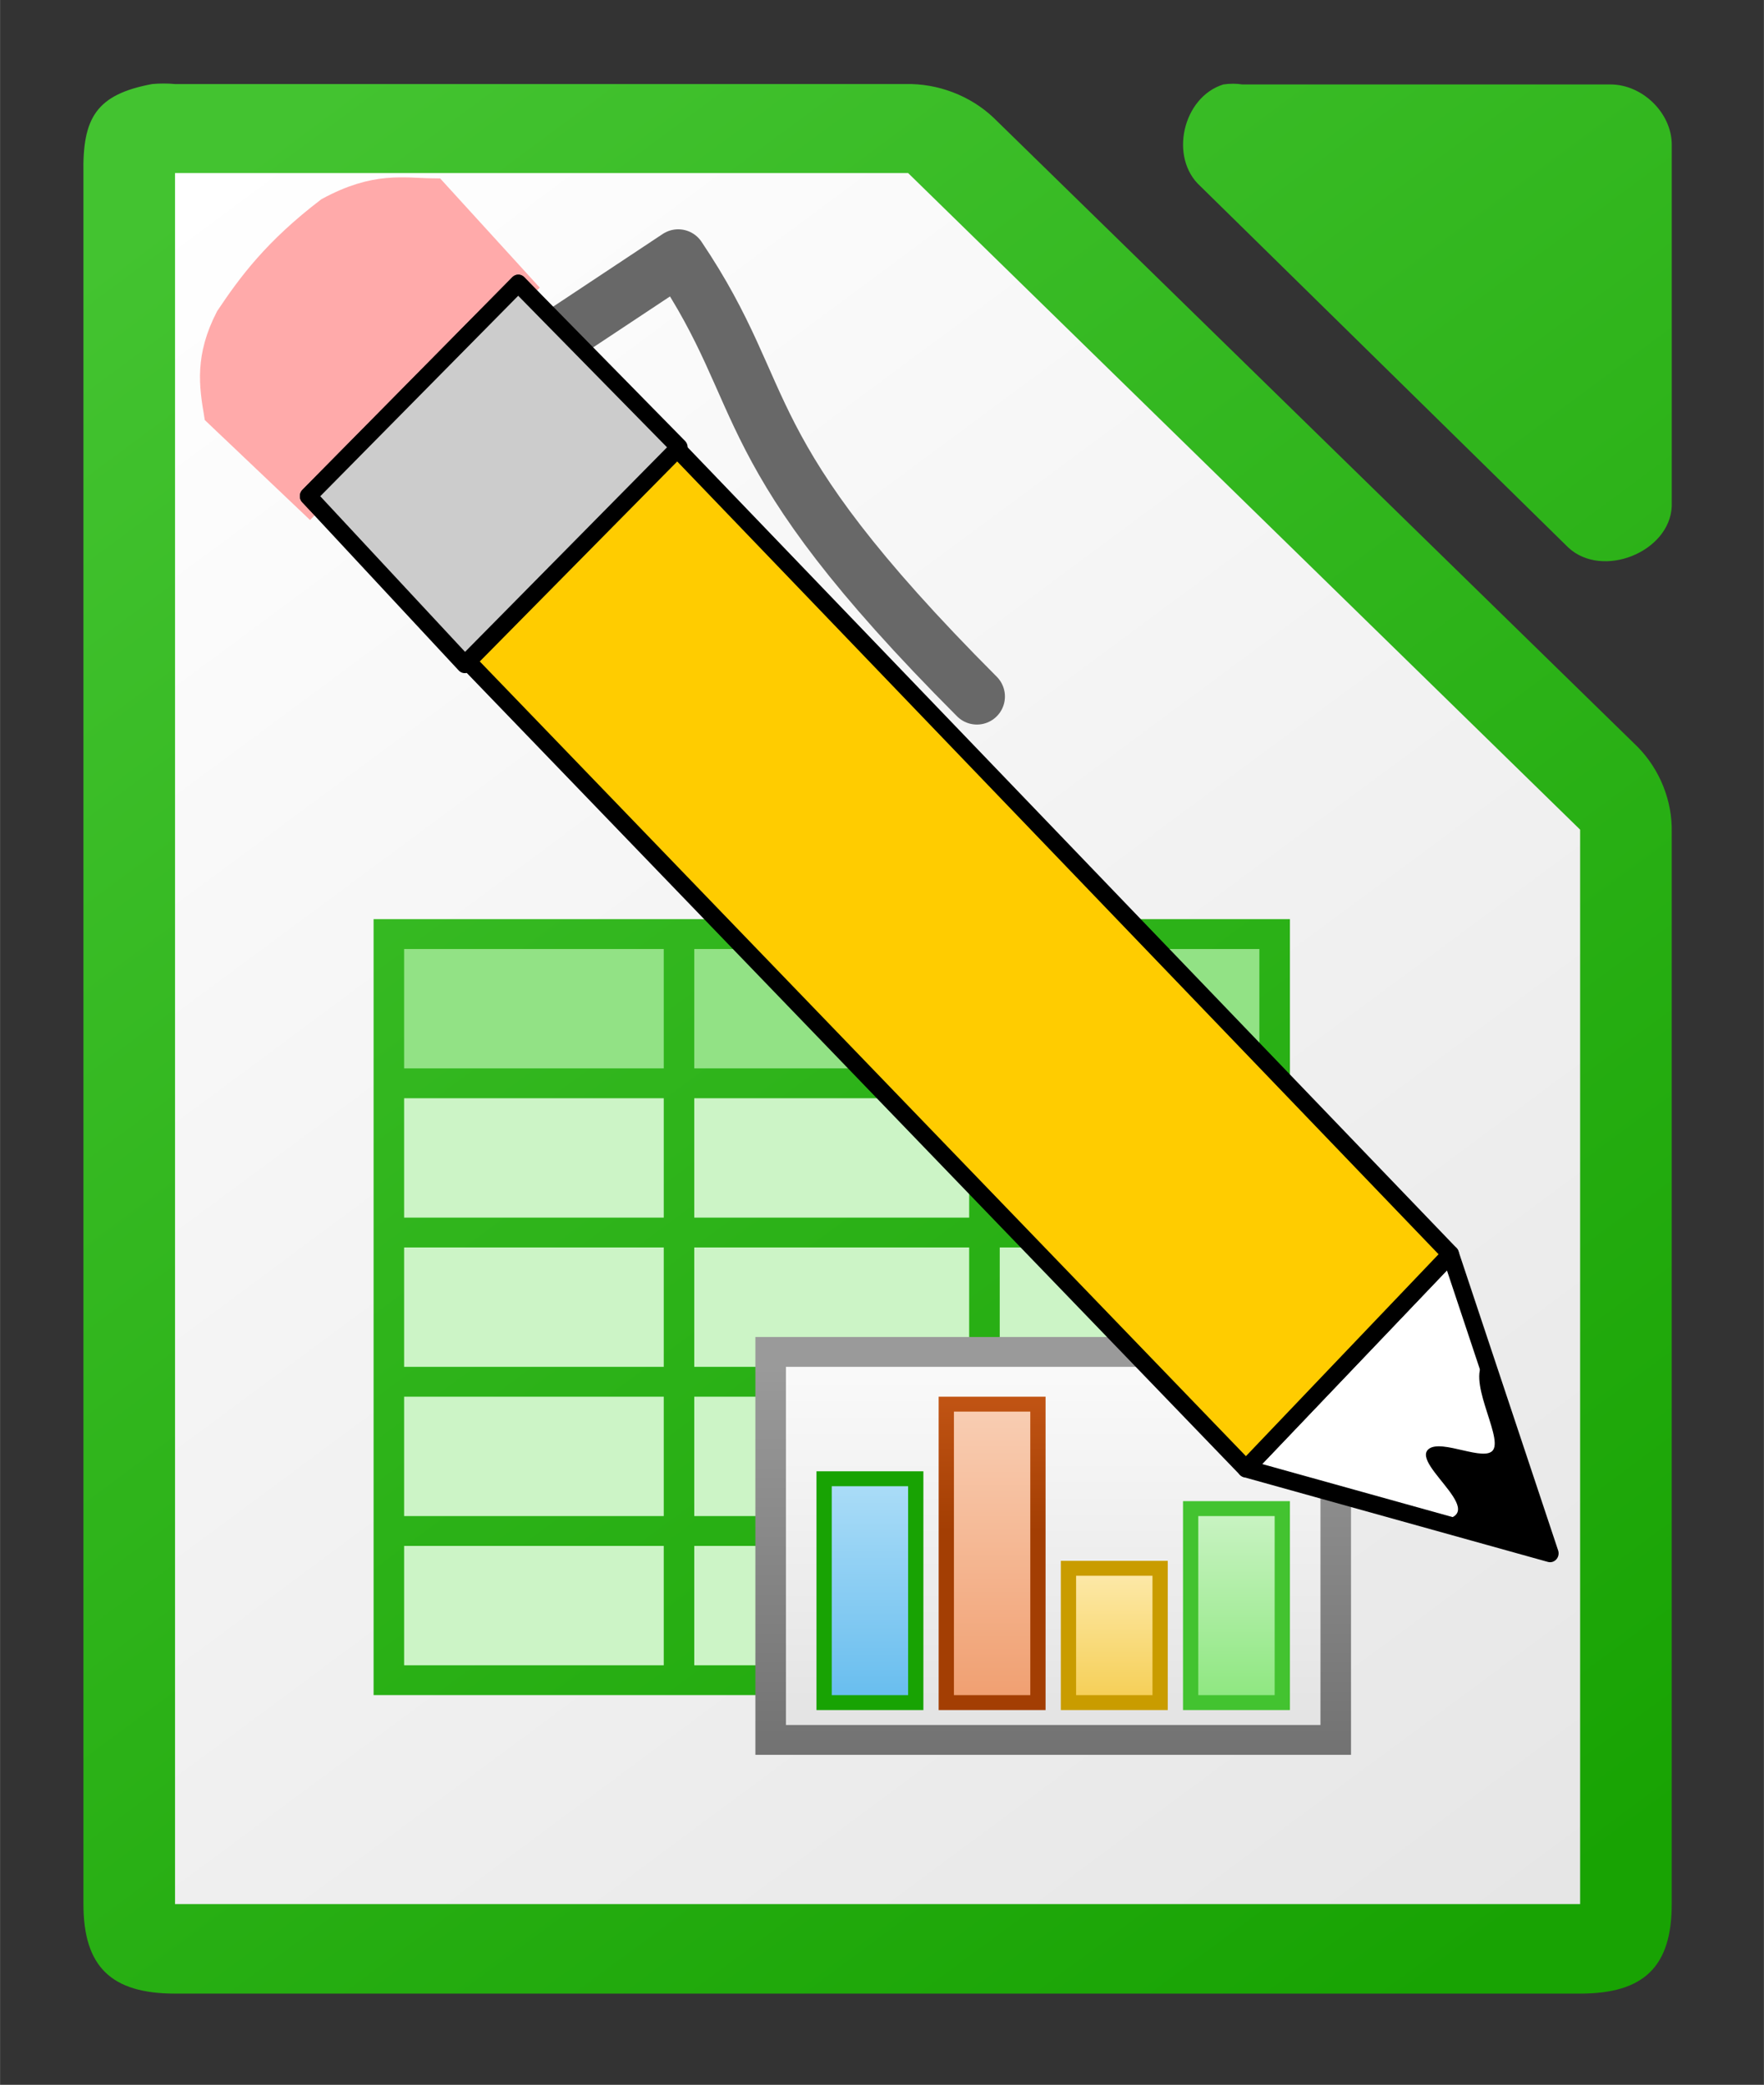 <?xml version="1.0" encoding="UTF-8" standalone="no"?>
<svg
   inkscape:export-ydpi="96"
   inkscape:export-xdpi="96"
   inkscape:export-filename="C:\Users\pabr6\eclipse-workspace\analyseCalc\images\evalcalc.png"
   sodipodi:docname="evalCalcl.svg"
   inkscape:version="1.1.2 (b8e25be833, 2022-02-05)"
   id="svg8"
   version="1.1"
   viewBox="0 0 10.969 12.965"
   height="49"
   width="41.459"
   xmlns:inkscape="http://www.inkscape.org/namespaces/inkscape"
   xmlns:sodipodi="http://sodipodi.sourceforge.net/DTD/sodipodi-0.dtd"
   xmlns:xlink="http://www.w3.org/1999/xlink"
   xmlns="http://www.w3.org/2000/svg"
   xmlns:svg="http://www.w3.org/2000/svg"
   xmlns:rdf="http://www.w3.org/1999/02/22-rdf-syntax-ns#"
   xmlns:cc="http://creativecommons.org/ns#"
   xmlns:dc="http://purl.org/dc/elements/1.1/">
  <rect x="0" y="0" width="10.969" height="12.965" fill="#333333" stroke="none"/>
  <defs
     id="defs2">
    <linearGradient
       id="k"
       gradientTransform="matrix(8,0,0,7.998,-873.967,-7808.767)"
       gradientUnits="userSpaceOnUse"
       x1="122.75"
       x2="111.75"
       xlink:href="#b"
       y1="991.621"
       y2="977.117" />
    <linearGradient
       id="b">
      <stop
         offset="0"
         stop-color="#0369a3"
         id="stop7" />
      <stop
         offset="1"
         stop-color="#1c99e0"
         id="stop9" />
    </linearGradient>
    <linearGradient
       id="j"
       gradientUnits="userSpaceOnUse"
       x1="108.001"
       x2="20.001"
       y1="122"
       y2="6">
      <stop
         offset="0"
         stop-color="#e6e6e6"
         id="stop35" />
      <stop
         offset="1"
         stop-color="#fff"
         id="stop37" />
    </linearGradient>
    <linearGradient
       id="i"
       gradientUnits="userSpaceOnUse"
       x1="108.001"
       x2="20.001"
       xlink:href="#b"
       y1="130"
       y2="14" />
    <linearGradient
       id="h"
       gradientTransform="matrix(4.5,0,0,3.667,-942.977,2199.656)"
       gradientUnits="userSpaceOnUse"
       x2="0"
       y1="-581.638"
       y2="-578.638">
      <stop
         offset="0"
         stop-color="#63bbee"
         id="stop29" />
      <stop
         offset="1"
         stop-color="#aadcf7"
         id="stop31" />
    </linearGradient>
    <linearGradient
       id="g"
       gradientTransform="matrix(-4.2,0,0,3.911,1540.94,-4523.164)"
       gradientUnits="userSpaceOnUse"
       x2="0"
       xlink:href="#a"
       y1="1173"
       y2="1178" />
    <linearGradient
       id="a">
      <stop
         offset="0"
         stop-color="#666"
         id="stop2" />
      <stop
         offset="1"
         stop-color="#333"
         id="stop4" />
    </linearGradient>
    <linearGradient
       id="f"
       gradientTransform="matrix(4.2,0,0,3.911,-1392.939,-4521.944)"
       gradientUnits="userSpaceOnUse"
       x2="0"
       xlink:href="#a"
       y1="1173"
       y2="1178" />
    <linearGradient
       id="e"
       gradientTransform="matrix(1.2,0,0,1.222,-281.192,858.553)"
       gradientUnits="userSpaceOnUse"
       x2="0"
       y1="-629.669"
       y2="-635.549">
      <stop
         offset="0"
         stop-color="#18a303"
         id="stop22" />
      <stop
         offset="1"
         stop-color="#106802"
         id="stop24" />
    </linearGradient>
    <linearGradient
       id="d"
       gradientTransform="matrix(4.2,0,0,3.911,-1392.939,-4517.054)"
       gradientUnits="userSpaceOnUse"
       x2="0"
       y1="1173"
       y2="1178">
      <stop
         offset="0"
         stop-color="#0369a3"
         id="stop17" />
      <stop
         offset="1"
         stop-color="#023f62"
         id="stop19" />
    </linearGradient>
    <linearGradient
       id="c"
       gradientTransform="matrix(0,0.791,-1.28,0,1499.601,-282.014)"
       gradientUnits="userSpaceOnUse"
       x1="445.695"
       x2="441.388"
       y1="1103.578"
       y2="1099.82">
      <stop
         offset="0"
         stop-color="#e9b913"
         id="stop12" />
      <stop
         offset="1"
         stop-color="#ff0"
         id="stop14" />
    </linearGradient>
    <linearGradient
       id="k-1"
       gradientTransform="matrix(8,0,0,7.998,-873.967,-7808.767)"
       gradientUnits="userSpaceOnUse"
       x1="122.75"
       x2="111.75"
       xlink:href="#a-1"
       y1="991.621"
       y2="977.117" />
    <linearGradient
       id="a-1">
      <stop
         offset="0"
         stop-color="#18a303"
         id="stop2-6" />
      <stop
         offset="1"
         stop-color="#43c330"
         id="stop4-4" />
    </linearGradient>
    <linearGradient
       id="b-8"
       gradientUnits="userSpaceOnUse"
       x1="546"
       x2="458"
       xlink:href="#a-1"
       y1="122"
       y2="6" />
    <linearGradient
       id="c-0"
       gradientUnits="userSpaceOnUse"
       x1="508.062"
       x2="508.062"
       y1="109.999"
       y2="83.998">
      <stop
         offset="0"
         stop-color="#727272"
         id="stop8" />
      <stop
         offset="1"
         stop-color="#9a9a9a"
         id="stop10" />
    </linearGradient>
    <linearGradient
       id="d-8"
       gradientTransform="matrix(0.949,0,0,1.3,-288.386,1491.727)"
       gradientUnits="userSpaceOnUse"
       x1="829.361"
       x2="829.361"
       y1="-1064.799"
       y2="-1082.341">
      <stop
         offset="0"
         stop-color="#e4e4e4"
         id="stop13" />
      <stop
         offset="1"
         stop-color="#f9f9f9"
         id="stop15" />
    </linearGradient>
    <linearGradient
       id="e-7"
       gradientTransform="matrix(0.714,0,0,-1.556,125.07,-1571.104)"
       gradientUnits="userSpaceOnUse"
       x1="525.639"
       x2="525.639"
       y1="-1078.644"
       y2="-1068.787">
      <stop
         offset="0"
         stop-color="#63bbee"
         id="stop18" />
      <stop
         offset="1"
         stop-color="#aadcf7"
         id="stop20" />
    </linearGradient>
    <linearGradient
       id="f-2"
       gradientUnits="userSpaceOnUse"
       x1="512.656"
       x2="512.656"
       y1="95.03"
       y2="85.999">
      <stop
         offset="0"
         stop-color="#a33e03"
         id="stop23" />
      <stop
         offset="1"
         stop-color="#c15414"
         id="stop25" />
    </linearGradient>
    <linearGradient
       id="g-8"
       gradientTransform="matrix(0.714,0,0,-2.111,133.07,-2170.064)"
       gradientUnits="userSpaceOnUse"
       x1="525.639"
       x2="525.639"
       y1="-1078.644"
       y2="-1068.787">
      <stop
         offset="0"
         stop-color="#f09e6f"
         id="stop28" />
      <stop
         offset="1"
         stop-color="#f9cfb5"
         id="stop30" />
    </linearGradient>
    <linearGradient
       id="h-0"
       gradientTransform="matrix(0.714,0,0,-0.889,141.07,-852.344)"
       gradientUnits="userSpaceOnUse"
       x1="525.639"
       x2="525.639"
       y1="-1078.644"
       y2="-1068.787">
      <stop
         offset="0"
         stop-color="#f5ce53"
         id="stop33" />
      <stop
         offset="1"
         stop-color="#fde9a9"
         id="stop35-8" />
    </linearGradient>
    <linearGradient
       id="i-0"
       gradientTransform="matrix(0.714,0,0,-1.333,149.07,-1331.514)"
       gradientUnits="userSpaceOnUse"
       x1="525.639"
       x2="525.639"
       y1="-1078.644"
       y2="-1068.787">
      <stop
         offset="0"
         stop-color="#8ee780"
         id="stop38" />
      <stop
         offset="1"
         stop-color="#ccf4c6"
         id="stop40" />
    </linearGradient>
  </defs>
  <sodipodi:namedview
     inkscape:window-maximized="1"
     inkscape:window-y="-8"
     inkscape:window-x="-8"
     inkscape:window-height="1009"
     inkscape:window-width="1920"
     lock-margins="true"
     units="px"
     fit-margin-bottom="2"
     fit-margin-right="2"
     fit-margin-left="2"
     fit-margin-top="2"
     inkscape:guide-bbox="true"
     showguides="true"
     inkscape:snap-global="false"
     showgrid="false"
     inkscape:document-rotation="0"
     inkscape:current-layer="layer1"
     inkscape:document-units="mm"
     inkscape:cy="36.86866"
     inkscape:cx="23.126705"
     inkscape:zoom="2.9835638"
     inkscape:pageshadow="2"
     inkscape:pageopacity="0.0"
     borderopacity="1.0"
     bordercolor="#666666"
     pagecolor="#ffffff"
     id="base"
     inkscape:pagecheckerboard="0"
     inkscape:snap-midpoints="true"
     inkscape:snap-intersection-paths="true"
     inkscape:snap-smooth-nodes="true"
     inkscape:object-paths="true"
     inkscape:snap-page="true">
    <sodipodi:guide
       id="guide1680"
       orientation="0,-1"
       position="37.072,-1.478" />
    <sodipodi:guide
       position="-0.05,28.2"
       orientation="-0.711,0.703"
       id="guide2372" />
  </sodipodi:namedview>
  <g
     transform="translate(-31.257,-46.204)"
     id="layer1"
     inkscape:groupmode="layer"
     inkscape:label="Calque 1">
    <g
       id="g1222"
       transform="matrix(0.725,0,0,0.725,8.734,12.842)">
      <g
         id="g964"
         transform="matrix(0.131,0,0,0.128,30.209,46.733)">
        <path
           d="m 17.253,0 c -0.25,0 -0.501,0.011 -0.75,0.035 -3.667,0.7 -4.566,2.266 -4.5,5.998 V 122.002 c 4e-4,4.188 1.811,5.998 6,5.998 h 91.998 c 4.189,-4e-4 5.998,-1.811 5.998,-5.998 V 50.184 c 0.048,-2.112 -0.78,-4.23 -2.25,-5.748 L 71.589,2.285 c -1.518,-1.469 -3.638,-2.299 -5.75,-2.25 H 18.003 C 17.754,0.011 17.504,0 17.253,0 Z m 70.01,0.014 c -0.21,0 -0.419,0.017 -0.627,0.049 -2.662,0.853 -3.558,4.905 -1.506,6.811 L 109.226,31.094 c 2.226,2.122 6.658,0.306 6.775,-2.775 V 4.098 C 116.001,1.984 114.088,0.063 111.986,0.062 H 87.892 c -0.208,-0.032 -0.419,-0.049 -0.629,-0.049 z"
           fill="url(#k)"
           id="path49"
           style="fill:url(#k-1)" />
        <path
           d="M 18.001,6 V 122 H 110.001 V 50 L 66.001,6 Z"
           fill="url(#j)"
           id="path51"
           style="fill:url(#j)" />
        <g
           transform="translate(-437.999,2)"
           id="g105">
          <path
             d="m 469,53.998 v 2 8 2 8 2 8 2 8 2 8 2 h 60 v -2 -50 h -58 z"
             fill="url(#b)"
             id="path53"
             style="fill:url(#b-8)" />
          <g
             fill="#92e285"
             id="g61">
            <path
               d="m 470.999,55.999 h 17 v 8 h -17 z"
               id="path55" />
            <path
               d="m 489.997,55.999 h 18 v 8 h -18 z"
               id="path57" />
            <path
               d="m 509.999,55.999 h 17 v 8 h -17 z"
               id="path59" />
          </g>
          <g
             fill="#ccf4c6"
             id="g81">
            <path
               d="m 470.999,65.999 h 17 v 8 h -17 z"
               id="path63" />
            <path
               d="m 509.999,65.999 h 17 v 8 h -17 z"
               id="path65" />
            <path
               d="m 489.997,75.999 h 18 v 8 h -18 z"
               id="path67" />
            <path
               d="m 509.999,75.999 h 17 v 8 h -17 z"
               id="path69" />
            <path
               d="m 470.999,75.999 h 17 v 8 h -17 z"
               id="path71" />
            <path
               d="m 489.997,85.999 h 18 v 8 h -18 z"
               id="path73" />
            <path
               d="m 470.999,85.999 h 17 v 8 h -17 z"
               id="path75" />
            <path
               d="m 489.997,95.999 h 18 v 8 h -18 z"
               id="path77" />
            <path
               d="m 470.999,95.999 h 17 v 8 h -17 z"
               id="path79" />
          </g>
          <path
             d="m 493.999,81.999 h 39 v 28 h -39 z"
             fill="url(#c)"
             id="path83"
             style="fill:url(#c-0)" />
          <path
             d="m 495.999,83.999 h 35 v 24 h -35 z"
             fill="url(#d)"
             id="path85"
             style="fill:url(#d-8)" />
          <path
             d="m 497.999,90.999 h 7 v 16 h -7 z"
             fill="#18a303"
             id="path87" />
          <path
             d="m 498.999,105.999 h 5 v -14 h -5 z"
             fill="url(#e)"
             id="path89"
             style="fill:url(#e-7)" />
          <path
             d="m 505.999,85.999 h 7 v 21 h -7 z"
             fill="url(#f)"
             id="path91"
             style="fill:url(#f-2)" />
          <path
             d="m 506.999,105.999 h 5 v -19 h -5 z"
             fill="url(#g)"
             id="path93"
             style="fill:url(#g-8)" />
          <path
             d="m 513.999,96.999 h 7 v 10 h -7 z"
             fill="#c99c00"
             id="path95" />
          <path
             d="m 514.999,105.999 h 5 v -8 h -5 z"
             fill="url(#h)"
             id="path97"
             style="fill:url(#h-0)" />
          <path
             d="m 521.999,92.999 h 7 v 14 h -7 z"
             fill="#43c330"
             id="path99" />
          <path
             d="m 522.999,105.999 h 5 v -12 h -5 z"
             fill="url(#i)"
             id="path101"
             style="fill:url(#i-0)" />
          <path
             d="m 489.997,65.999 h 18 v 8 h -18 z"
             fill="#ccf4c6"
             id="path103" />
        </g>
      </g>
      <g
         id="g3176"
         transform="translate(-29.265,18.091)"
         inkscape:export-filename="C:\Users\pabr6\eclipse-workspace\analyseCalc\images\accueilanalysecalc.png"
         inkscape:export-xdpi="128"
         inkscape:export-ydpi="128">
        <path
           style="fill:#ffaaaa;stroke:#ffaaaa;stroke-width:0.257px;stroke-linecap:butt;stroke-linejoin:miter;stroke-opacity:1"
           d="m 64.783,30.389 -0.734,-0.805 c -0.262,-0.003 -0.489,-0.059 -0.892,0.159 -0.448,0.343 -0.663,0.633 -0.853,0.917 -0.172,0.334 -0.136,0.57 -0.097,0.805 l 0.78,0.741 z"
           id="path1605"
           sodipodi:nodetypes="ccccccc" />
        <path
           id="path903"
           d="m 65.186,30.771 0.962,-0.638 c 0.838,1.245 0.419,1.619 2.562,3.767"
           style="fill:none;stroke:#686868;stroke-width:0.481;stroke-linecap:round;stroke-linejoin:round;stroke-miterlimit:4;stroke-dasharray:none;stroke-opacity:1"
           sodipodi:nodetypes="ccc" />
        <g
           id="g901"
           style="stroke-width:1.202;stroke-miterlimit:4;stroke-dasharray:none"
           transform="matrix(0.108,-0.057,0.054,0.112,44.388,27.141)">
          <path
             style="fill:#ffffff;fill-opacity:1;stroke:#000000;stroke-width:1.202;stroke-linecap:round;stroke-linejoin:round;stroke-miterlimit:4;stroke-dasharray:none;stroke-opacity:1"
             d="m 165.604,210.255 -16.673,-14.978 19.499,-6.5 z"
             id="path886" />
          <path
             style="fill:#ffcc00;stroke:#000000;stroke-width:1.202;stroke-linecap:round;stroke-linejoin:round;stroke-miterlimit:4;stroke-dasharray:none;stroke-opacity:1"
             d="m 148.931,195.277 -29.673,-89.585 19.782,-6.217 29.39,89.302 z"
             id="path888"
             sodipodi:nodetypes="ccccc" />
          <path
             style="fill:#cccccc;stroke:#000000;stroke-width:1.202;stroke-linecap:round;stroke-linejoin:round;stroke-miterlimit:4;stroke-dasharray:none;stroke-opacity:1"
             d="m 119.258,105.693 19.782,-6.217 5.185,15.185 -20.193,6.347 z"
             id="path896"
             sodipodi:nodetypes="ccccc" />
          <path
             style="fill:#000000;stroke:none;stroke-width:1.202;stroke-linecap:butt;stroke-linejoin:miter;stroke-miterlimit:4;stroke-dasharray:none;stroke-opacity:1"
             d="m 165.604,210.255 1.829,-13.901 c -1.867,0.41 -1.241,5.142 -2.266,5.74 -0.904,0.527 -2.931,-2.35 -4.068,-2.125 -1.7,0.336 2.392,6.644 -1.962,4.478 z"
             id="path1247"
             sodipodi:nodetypes="ccsscc" />
        </g>
      </g>
    </g>
    <rect
       style="fill:none;stroke:none;stroke-width:0.148;stroke-linecap:round;stroke-linejoin:round;stroke-miterlimit:4;stroke-dasharray:none;stroke-opacity:1;paint-order:fill markers stroke;stop-color:#000000"
       id="rect4845"
       width="66.024"
       height="16.182"
       x="31.987"
       y="46.825" />
  </g>
</svg>
